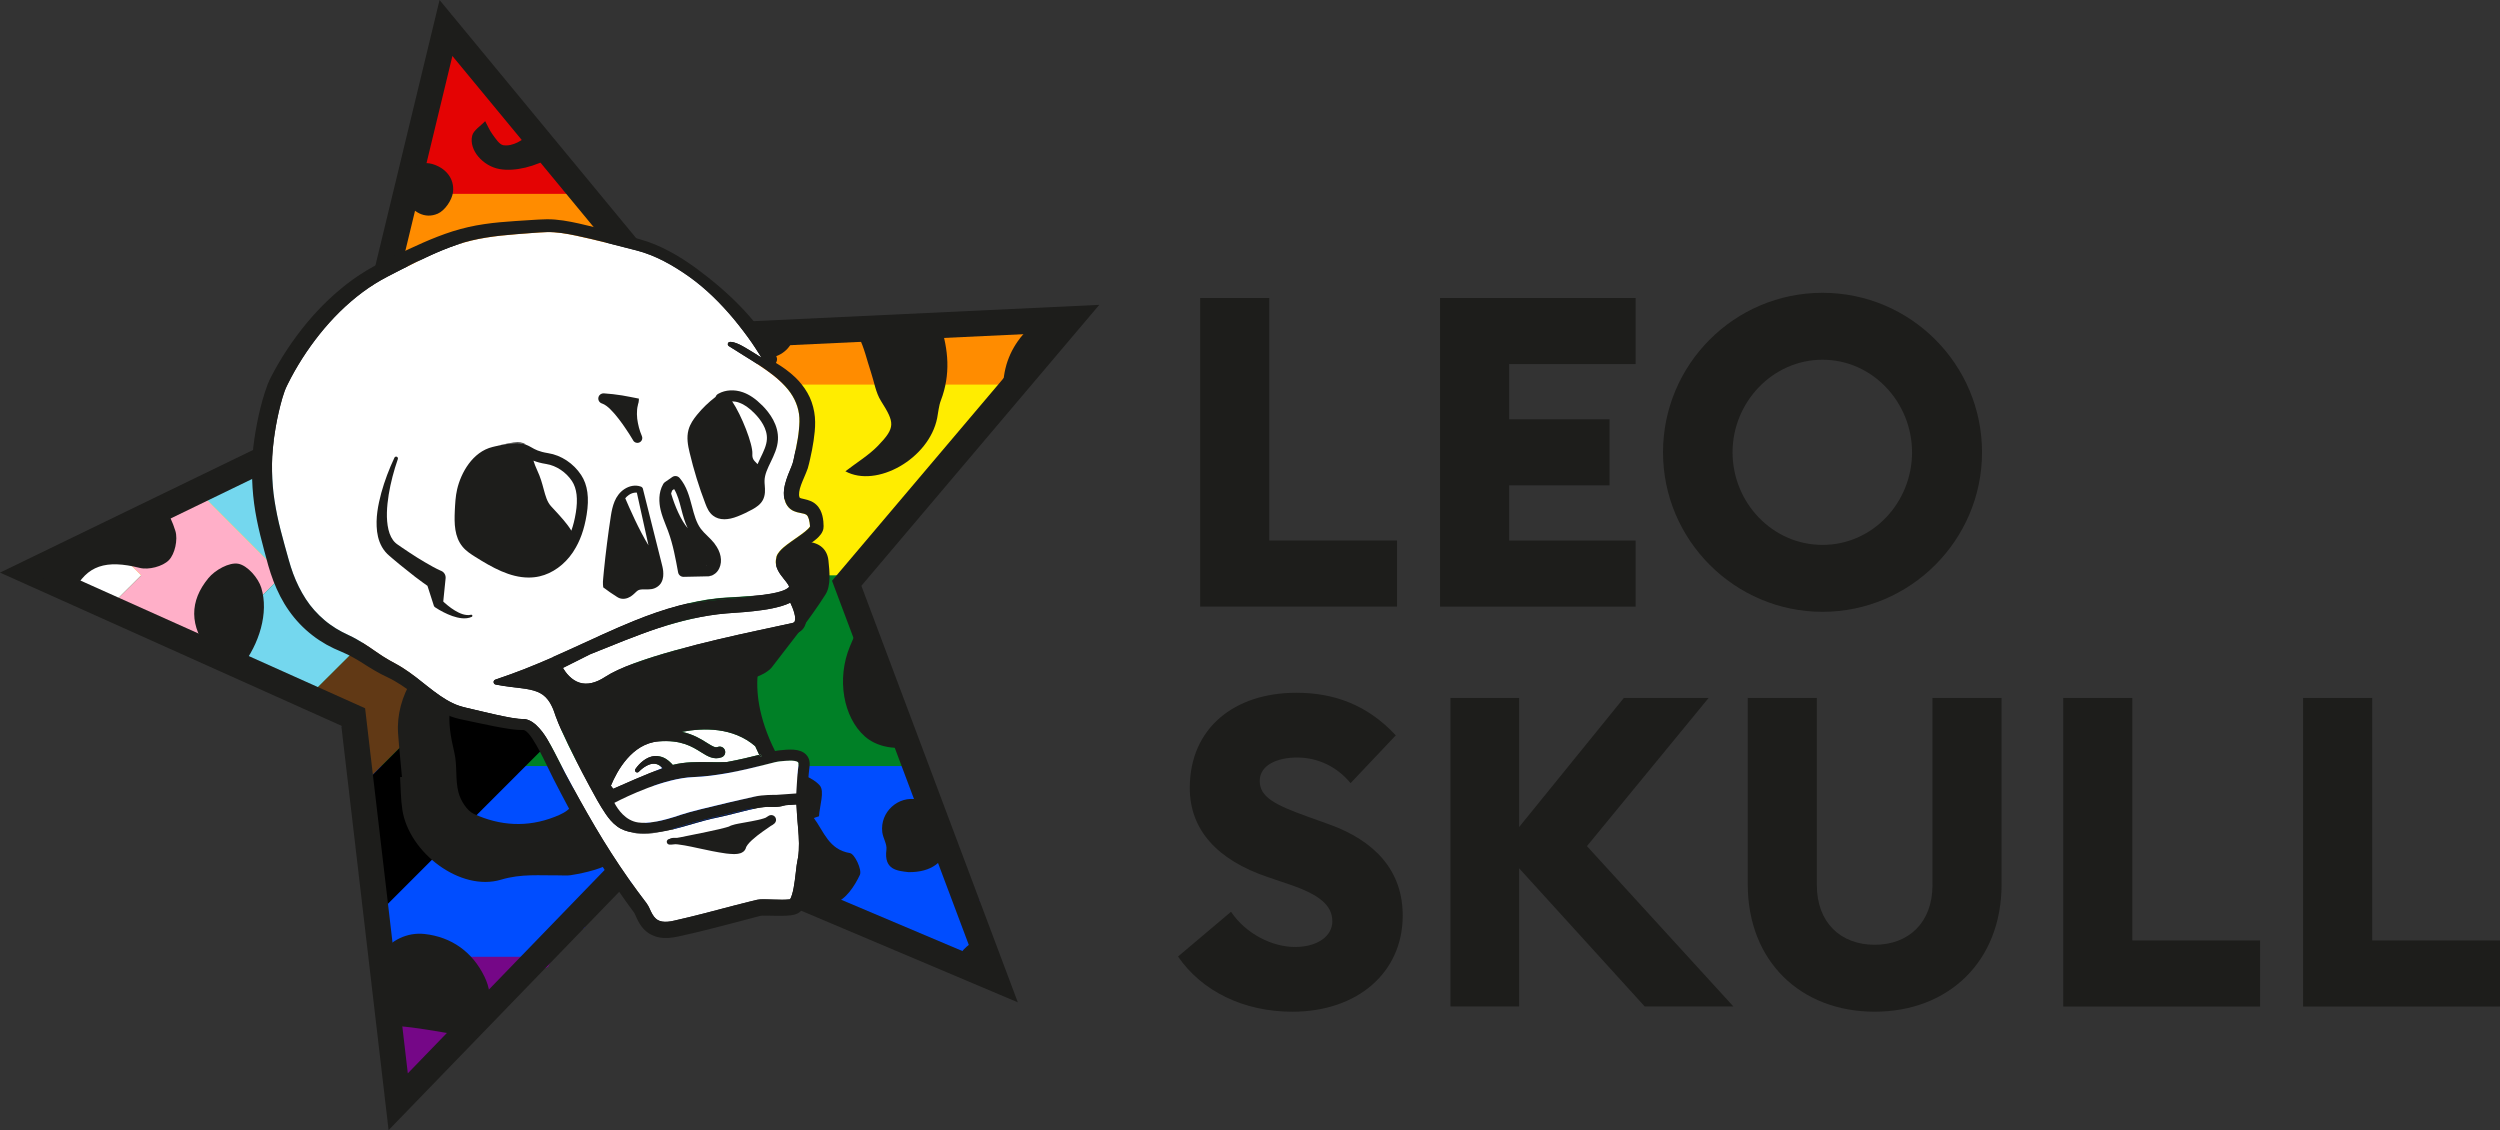 <svg xmlns="http://www.w3.org/2000/svg" id="a" viewBox="0 0 850.58 384.51"><rect x="0" y="0" width="850.58" height="384.51" fill="#333333" stroke="none"/><defs><style>.b{fill:#004dff;}.c{fill:#008026;}.d{fill:#ffafc8;}.e{fill:#fff;}.f{fill:#ffed00;}.g{fill:#ff8c00;}.h{fill:#750787;}.i{fill:#e40303;}.j{fill:#1d1d1b;}.k{fill:#613915;}.l{fill:#74d7ee;}</style></defs><path class="h" d="m155.88,10.4c-.82-1.82-1.63-3.71-2.47-5.7.78,1.85,1.56,3.69,2.34,5.54.04.05.08.1.13.16Z"></path><path class="h" d="m357.49,122.7c-.61.45-.81.52.13-.36,1.38-3.66,3.47-7.02,6.04-10.16-2.44-.45-4.88-.88-7.33-1.25-13.61-1.57-27.3-2.13-41.01-1.79-15.25.38-30.34,2.57-45.56,3.12-7.69.28-15.38.25-23.06.72-12.79.78-22.51-4.26-29.8-14.58-1.97-2.79-3.75-5.69-5.45-8.65-3.42-5.95-6.95-11.93-10.15-17.99-2.16-4.1-3.63-8.19-4.8-12.37-1.51-1.19-2.97-2.44-4.36-3.7-4.06-3.68-7.46-7.97-11.06-12.09-3.95-4.53-8.62-8.31-12.54-12.86-5.35-6.22-8.74-11.94-11.86-18.61-.24-.23-.47-.43-.65-.57-2.93-2.27-4.98-5.54-6.37-9.14-.1,2.38-.5,4.81-1.31,7.26-1.19,3.63-1.93,7.32-2.51,11.07-1.92,14.67-4.1,29.5-8.07,43.74-4.05,14.56-9.69,28.82-16.24,42.42-6.51,13.52-14.71,26.33-24.33,37.86-4.14,4.96-9.29,8.37-14.97,11-.79,1.05-1.63,2.03-2.51,2.91-5.81,5.81-12.34,7.62-20.06,8.64-.3.07-.59.14-.89.22-1.01.85-2.07,1.69-3.19,2.54-5.82,4.43-12.75,6.84-19.58,9.32-4.99,2.64-9.54,6-14.49,8.75-1.26.7-2.49,1.41-3.73,2.14-.17.15-.35.32-.54.49-.13.47-.26.94-.39,1.41.29.17.59.33.87.51,2.12,1.33,4.09,2.88,6.08,4.4,1.64,1.26,3.28,2.53,4.91,3.79.16.12.35.26.59.43,2.63,1.93,5.27,3.83,8.07,5.48,5.49,1.55,10.84,2.8,16.01,5.92,2.44,1.48,4.59,3.39,6.81,5.19,2.46.78,4.95,1.42,7.45,2.1,5.67,1.56,11.1,3.88,16.43,6.36,7.77,3.6,14.99,8.28,22.62,12.16,11.8,6.02,16.18,19.62,13.93,31.81.75,2.13,1.41,4.28,1.88,6.49,1.44,6.87,1.14,13.37,1.58,20.07,2,10.58,4.71,20.84,4.98,31.81.18,7.1-.23,14.18-.23,21.26.99,1.86,1.7,3.75,1.97,5.6,1.14,7.71,2.68,15.51,3.1,23.32,3.27-4.85,7.98-8.78,13.33-11.2,2.86-5.44,7.47-9.98,12.92-12.93,2.6-4.94,6.66-9.13,11.46-12.07,3.23-6.01,8.6-10.91,14.86-13.74,2.62-5.51,7.04-10.17,12.34-13.31,4.86-10.32,15.98-17.72,27.47-17.72,6.3,0,11.99,1.93,16.68,5.2,2.47-.69,5.02-1.07,7.59-1.07,5.58,0,10.68,1.52,15.04,4.14.15,0,.3-.01.45-.01,8.42,0,15.74,3.44,21.04,8.92.9-.09,1.8-.14,2.7-.14,8.92,0,16.62,3.87,21.99,9.93,1.93-.42,3.91-.64,5.89-.64,8.45,0,15.8,3.47,21.11,8.99.51-.12,1.02-.22,1.54-.31-.88-2.74-1.41-5.64-1.54-8.62-.02-.39-.02-.77-.02-1.16-1.04-1.6-1.88-3.32-2.49-5.16-.1-.23-.19-.43-.29-.64-.4-.8-.75-1.62-1.05-2.45-1.02-2.54-1.44-4.45-1.72-8.47-2.56-3.67-4.36-7.92-5.23-12.48-1.66-2.41-3-5.07-3.97-7.9-3.37-5.77-5.79-11.91-7.1-18.82-.35-1.85-.65-3.71-.95-5.57-3.8-3.57-6.69-8.16-8.12-13.51-.22-.84-.48-1.66-.75-2.47-4.59-9.18-10.32-17.83-12.67-27.99-.33-1.44-.56-2.87-.7-4.28-.91-2.97-1.41-6.02-1.41-8.86-.22-5.02,1.07-9.81,3.42-14.03,1.4-2.85,3.2-5.39,5.37-7.18,4.27-3.53,8.68-6.84,13.26-9.93,1.41-3.47,3.51-6.75,6.36-9.68,1.12-1.16,2.17-2.38,3.27-3.56,1.64-2.34,3.26-4.69,4.86-7.06,4.6-6.8,9.38-13.73,15.03-19.71,1.69-1.79,3.55-3.32,5.47-4.84-.11.09,4.66-3.03,8.07-5.62.03-.09.06-.17.09-.26Z"></path><path class="b" d="m155.88,10.4c-.82-1.82-1.63-3.71-2.47-5.7.78,1.85,1.56,3.69,2.34,5.54.04.05.08.1.13.16Z"></path><path class="b" d="m357.62,122.34c1.38-3.66,3.47-7.02,6.04-10.16-2.44-.45-4.88-.88-7.33-1.25-13.61-1.57-27.3-2.13-41.01-1.79-15.25.38-30.34,2.57-45.56,3.12-7.69.28-15.38.25-23.06.72-12.79.78-22.51-4.26-29.8-14.58-1.97-2.79-3.75-5.69-5.45-8.65-3.42-5.95-6.95-11.93-10.15-17.99-2.16-4.1-3.63-8.19-4.8-12.37-1.51-1.19-2.97-2.44-4.36-3.7-4.06-3.68-7.46-7.97-11.06-12.09-3.95-4.53-8.62-8.31-12.54-12.86-5.35-6.22-8.74-11.94-11.86-18.61-.24-.23-.47-.43-.65-.57-2.93-2.27-4.98-5.54-6.37-9.14-.1,2.38-.5,4.81-1.31,7.26-1.19,3.63-1.93,7.32-2.51,11.07-1.92,14.67-4.1,29.5-8.07,43.74-4.05,14.56-9.69,28.82-16.24,42.42-6.51,13.52-14.71,26.33-24.33,37.86-4.14,4.96-9.29,8.37-14.97,11-.79,1.05-1.63,2.03-2.51,2.91-5.81,5.81-12.34,7.62-20.06,8.64-.3.07-.59.14-.89.22-1.01.85-2.07,1.69-3.19,2.54-5.82,4.43-12.75,6.84-19.58,9.32-4.99,2.64-9.54,6-14.49,8.75-1.26.7-2.49,1.41-3.73,2.14-.17.15-.35.32-.54.49-.13.47-.26.94-.39,1.41.29.17.59.33.87.51,2.12,1.33,4.09,2.88,6.08,4.4,1.64,1.26,3.28,2.53,4.91,3.79.16.12.35.26.59.43,2.63,1.93,5.27,3.83,8.07,5.48,5.49,1.55,10.84,2.8,16.01,5.92,2.44,1.48,4.59,3.39,6.81,5.19,2.46.78,4.95,1.42,7.45,2.1,5.67,1.56,11.1,3.88,16.43,6.36,7.77,3.6,14.99,8.28,22.62,12.16,11.8,6.02,16.18,19.62,13.93,31.81.75,2.13,1.41,4.28,1.88,6.49,1.44,6.87,1.14,13.37,1.58,20.07,1.81,9.55,4.18,18.84,4.83,28.63h59.5c2.63-4.02,6.25-7.41,10.41-9.88,4.86-10.32,15.98-17.72,27.47-17.72,6.3,0,11.98,1.93,16.66,5.2,2.47-.69,5.03-1.07,7.6-1.07,5.59,0,10.68,1.52,15.04,4.14.15,0,.3-.01.45-.01,8.41,0,15.71,3.45,21.01,8.92.91-.09,1.82-.14,2.73-.14,8.92,0,16.6,3.88,21.97,9.94,1.94-.42,3.92-.65,5.91-.65,3.02,0,5.9.45,8.6,1.27h12.59c-.03-.4-.06-.81-.08-1.21-.02-.39-.02-.77-.02-1.16-1.04-1.6-1.88-3.32-2.49-5.16-.1-.23-.19-.43-.29-.64-.4-.8-.75-1.62-1.05-2.45-1.02-2.54-1.44-4.45-1.72-8.47-2.56-3.67-4.36-7.92-5.23-12.48-1.66-2.41-3-5.07-3.97-7.9-3.37-5.77-5.79-11.91-7.1-18.82-.35-1.85-.65-3.71-.95-5.57-3.8-3.57-6.69-8.16-8.12-13.51-.22-.84-.48-1.66-.75-2.47-4.59-9.18-10.32-17.83-12.67-27.99-.33-1.44-.56-2.87-.7-4.28-.91-2.97-1.41-6.02-1.41-8.86-.22-5.02,1.07-9.81,3.42-14.03,1.4-2.85,3.2-5.39,5.37-7.18,4.27-3.53,8.68-6.84,13.26-9.93,1.41-3.47,3.51-6.75,6.36-9.68,1.12-1.16,2.17-2.38,3.27-3.56,1.64-2.34,3.26-4.69,4.86-7.06,4.6-6.8,9.38-13.73,15.03-19.71,1.69-1.79,3.55-3.32,5.47-4.84-.11.09,4.66-3.03,8.07-5.62.03-.09.06-.17.09-.26-.61.45-.81.52.13-.36Z"></path><path class="c" d="m155.88,10.4c-.82-1.82-1.63-3.71-2.47-5.7.78,1.85,1.56,3.69,2.34,5.54.04.05.08.1.13.16Z"></path><path class="c" d="m357.62,122.34c1.38-3.66,3.47-7.02,6.04-10.16-2.44-.45-4.88-.88-7.33-1.25-13.61-1.57-27.3-2.13-41.01-1.79-15.25.38-30.34,2.57-45.56,3.12-7.69.28-15.38.25-23.06.72-12.79.78-22.51-4.26-29.8-14.58-1.97-2.79-3.75-5.69-5.45-8.65-3.42-5.95-6.95-11.93-10.15-17.99-2.16-4.1-3.63-8.19-4.8-12.37-1.51-1.19-2.97-2.44-4.36-3.7-4.06-3.68-7.46-7.97-11.06-12.09-3.95-4.53-8.62-8.31-12.54-12.86-5.35-6.22-8.74-11.94-11.86-18.61-.24-.23-.47-.43-.65-.57-2.93-2.27-4.98-5.54-6.37-9.14-.1,2.38-.5,4.81-1.31,7.26-1.19,3.63-1.93,7.32-2.51,11.07-1.92,14.67-4.1,29.5-8.07,43.74-4.05,14.56-9.69,28.82-16.24,42.42-6.51,13.52-14.71,26.33-24.33,37.86-4.14,4.96-9.29,8.37-14.97,11-.79,1.05-1.63,2.03-2.51,2.91-5.81,5.81-12.34,7.62-20.06,8.64-.3.07-.59.14-.89.22-1.01.85-2.07,1.69-3.19,2.54-5.82,4.43-12.75,6.84-19.58,9.32-4.99,2.64-9.54,6-14.49,8.75-1.26.7-2.49,1.41-3.73,2.14-.17.15-.35.32-.54.49-.13.47-.26.94-.39,1.41.29.17.59.33.87.51,2.12,1.33,4.09,2.88,6.08,4.4,1.64,1.26,3.28,2.53,4.91,3.79.16.12.35.26.59.43,2.63,1.93,5.27,3.83,8.07,5.48,5.49,1.55,10.84,2.8,16.01,5.92,2.44,1.48,4.59,3.39,6.81,5.19,2.46.78,4.95,1.42,7.45,2.1,5.67,1.56,11.1,3.88,16.43,6.36,7.77,3.6,14.99,8.28,22.62,12.16,8.71,4.44,13.37,13.01,14.32,22.1h193.92c-3.3-3.41-5.8-7.63-7.1-12.48-.22-.84-.48-1.66-.75-2.47-4.59-9.18-10.32-17.83-12.67-27.99-.33-1.44-.56-2.87-.7-4.28-.91-2.97-1.41-6.02-1.41-8.86-.22-5.02,1.07-9.81,3.42-14.03,1.4-2.85,3.2-5.39,5.37-7.18,4.27-3.53,8.68-6.84,13.26-9.93,1.41-3.47,3.51-6.75,6.36-9.68,1.12-1.16,2.17-2.38,3.27-3.56,1.64-2.34,3.26-4.69,4.86-7.06,4.6-6.8,9.38-13.73,15.03-19.71,1.69-1.79,3.55-3.32,5.47-4.84-.11.09,4.66-3.03,8.07-5.62.03-.09.06-.17.09-.26-.61.45-.81.52.13-.36Z"></path><path class="f" d="m357.62,122.34c1.38-3.66,3.47-7.02,6.04-10.16-2.44-.45-4.88-.88-7.33-1.25-13.61-1.57-27.3-2.13-41.01-1.79-15.25.38-30.34,2.57-45.56,3.12-7.69.28-15.38.25-23.06.72-12.79.78-22.51-4.26-29.8-14.58-1.97-2.79-3.75-5.69-5.45-8.65-3.42-5.95-6.95-11.93-10.15-17.99-2.16-4.1-3.63-8.19-4.8-12.37-1.51-1.19-2.97-2.44-4.36-3.7-4.06-3.68-7.46-7.97-11.06-12.09-3.95-4.53-8.62-8.31-12.54-12.86-5.35-6.22-8.74-11.94-11.86-18.61-.24-.23-.47-.43-.65-.57-2.93-2.27-4.98-5.54-6.37-9.14-.1,2.38-.5,4.81-1.31,7.26-1.19,3.63-1.93,7.32-2.51,11.07-1.92,14.67-4.1,29.5-8.07,43.74-4.05,14.56-9.69,28.82-16.24,42.42-6.51,13.52-14.71,26.33-24.33,37.86-4.14,4.96-9.29,8.37-14.97,11-.79,1.05-1.63,2.03-2.51,2.91-5.81,5.81-12.34,7.62-20.06,8.64-.3.07-.59.14-.89.22-1.01.85-2.07,1.69-3.19,2.54-5.82,4.43-12.75,6.84-19.58,9.32-4.99,2.64-9.54,6-14.49,8.75-1.26.7-2.49,1.41-3.73,2.14-.17.15-.35.32-.54.49-.13.47-.26.94-.39,1.41.29.17.58.33.87.51,1.49.94,2.91,1.98,4.31,3.05h271.44c.54-1.72,1.27-3.37,2.13-4.95,1.42-2.95,3.26-5.6,5.49-7.44,4.27-3.53,8.68-6.84,13.26-9.93,1.41-3.47,3.51-6.75,6.36-9.68,1.12-1.16,2.17-2.38,3.27-3.56,1.64-2.34,3.26-4.69,4.86-7.06,4.6-6.8,9.38-13.73,15.03-19.71,1.69-1.79,3.55-3.32,5.47-4.84-.11.09,4.66-3.03,8.07-5.62.03-.09.06-.17.09-.26-.61.45-.81.52.13-.36Z"></path><path class="f" d="m155.88,10.4c-.82-1.82-1.63-3.71-2.47-5.7.78,1.85,1.56,3.69,2.34,5.54.04.05.08.1.13.16Z"></path><path class="g" d="m155.88,10.4c-.82-1.82-1.63-3.71-2.47-5.7.78,1.85,1.56,3.69,2.34,5.54.04.05.08.1.13.16Z"></path><path class="g" d="m357.62,122.34c1.38-3.66,3.47-7.02,6.04-10.16-2.44-.45-4.88-.88-7.33-1.25-13.61-1.57-27.3-2.13-41.01-1.79-15.25.38-30.34,2.57-45.56,3.12-7.69.28-15.38.25-23.06.72-12.79.78-22.51-4.26-29.8-14.58-1.97-2.79-3.75-5.69-5.45-8.65-3.42-5.95-6.95-11.93-10.15-17.99-2.16-4.1-3.63-8.19-4.8-12.37-1.51-1.19-2.97-2.44-4.36-3.7-4.06-3.68-7.46-7.97-11.06-12.09-3.95-4.53-8.62-8.31-12.54-12.86-5.35-6.22-8.74-11.94-11.86-18.61-.24-.23-.47-.43-.65-.57-2.93-2.27-4.98-5.54-6.37-9.14-.1,2.38-.5,4.81-1.31,7.26-1.19,3.63-1.93,7.32-2.51,11.07-1.92,14.67-4.1,29.5-8.07,43.74-4.05,14.56-9.69,28.82-16.24,42.42-3.99,8.29-8.63,16.31-13.83,23.94h238.85c.9-.78,1.83-1.53,2.77-2.28-.11.09,4.66-3.03,8.07-5.62.03-.09.06-.17.09-.26-.61.45-.81.52.13-.36Z"></path><path class="i" d="m155.88,10.4c-.82-1.82-1.63-3.71-2.47-5.7.78,1.85,1.56,3.69,2.34,5.54.04.05.08.1.13.16Z"></path><path class="i" d="m196.5,59.4c-1.51-1.19-2.97-2.44-4.36-3.7-4.06-3.68-7.46-7.97-11.06-12.09-3.95-4.53-8.62-8.31-12.54-12.86-5.35-6.22-8.74-11.94-11.86-18.61-.24-.23-.47-.43-.65-.57-2.93-2.27-4.98-5.54-6.37-9.14-.1,2.38-.5,4.81-1.31,7.26-1.19,3.63-1.93,7.32-2.51,11.07-1.92,14.67-4.1,29.5-8.07,43.74-.14.49-.29.98-.43,1.46h61.31c-.84-2.17-1.55-4.35-2.16-6.56Z"></path><path class="e" d="m17.72,192.71c2.12,1.33,4.09,2.88,6.08,4.4,1.64,1.26,3.28,2.53,4.91,3.79.16.12.35.26.59.43,2.54,1.86,5.09,3.69,7.78,5.31l10.96-10.89-14.86-14.76c-3.93,2.32-7.67,4.94-11.68,7.16-1.26.7-2.49,1.41-3.73,2.14-.17.15-.35.32-.54.49-.13.47-.26.94-.39,1.41.29.17.59.33.87.51Z"></path><path class="d" d="m37.09,206.65c.1.06.19.12.28.18,5.49,1.55,10.84,2.8,16.01,5.92,2.44,1.48,4.59,3.39,6.81,5.19,2.46.78,4.95,1.42,7.45,2.1,1.09.3,2.17.64,3.24.99l25.2-25.27-29.61-29.69c-2.17.56-4.43.95-6.82,1.26-.3.07-.59.14-.89.22-1.01.85-2.07,1.69-3.19,2.54-5.82,4.43-12.75,6.84-19.58,9.32-.95.5-1.89,1.04-2.81,1.59l14.86,14.76-10.96,10.89Z"></path><path class="l" d="m70.89,221.03c4.51,1.48,8.88,3.37,13.19,5.37,7.03,3.26,13.62,7.39,20.46,11.03l41.84-41.67-50.12-49.91c-3.97,4.38-8.76,7.5-14.02,9.93-.79,1.05-1.63,2.03-2.51,2.91-4.02,4.02-8.38,6.13-13.25,7.38l29.61,29.69-25.2,25.27Z"></path><path class="k" d="m104.53,237.43c.72.38,1.44.76,2.16,1.13,11.57,5.9,16.01,19.09,14.06,31.1l73.87-73.91-78.46-78.51c-5.46,9.72-11.81,18.98-18.94,27.52-.31.37-.64.72-.96,1.07l50.12,49.91-41.84,41.67Z"></path><path d="m120.75,269.66c-.04.23-.1.45-.14.68.75,2.14,1.42,4.3,1.89,6.52,1.44,6.87,1.14,13.37,1.58,20.07.98,5.17,2.12,10.27,3.07,15.41l116.52-116.58-112.14-112.2c-2.97,7.95-6.33,15.76-9.99,23.36-1.68,3.5-3.48,6.94-5.39,10.34l78.46,78.51-73.87,73.91Z"></path><path class="j" d="m374.01,103.72l-133.63,6.3L149.55,0l-33.48,138.57L0,194.82l116.12,52.09,16.09,137.6,92.02-95.1,122.07,51.62-53.23-141.72,80.94-95.59Zm-94.82,199.05h-.92l-56.15-23.74-83.37,86.16-14.53-124.22-103.55-46.45,102.92-49.88,30.33-125.59,82.5,99.91,117.95-5.55-71.29,84.19,47.88,127.46-51.08-21.61-.7-.67Z"></path><path class="j" d="m408.34,101.39h23.51v82.51h43.47v22.48h-66.98v-104.98Z"></path><path class="j" d="m489.95,101.39h66.54v22.48h-43.03v18.78h34.16v22.48h-34.16v18.78h43.03v22.48h-66.54v-104.98Z"></path><path class="j" d="m565.81,153.89c0-29.87,24.25-54.27,54.27-54.27s54.27,24.4,54.27,54.27-24.4,54.27-54.27,54.27-54.27-24.4-54.27-54.27Zm84.73,0c0-17.01-13.46-31.5-30.46-31.5s-30.61,14.49-30.61,31.5,13.46,31.5,30.61,31.5,30.46-14.49,30.46-31.5Z"></path><path class="j" d="m400.8,325.44l18.04-15.23c5.03,7.54,14.05,11.98,21.74,11.98s12.72-3.7,12.72-8.72c0-5.32-4.14-9.02-14.64-12.57l-7.39-2.51c-17.01-5.77-26.47-15.97-26.47-30.31,0-20.41,15.23-32.38,36.23-32.38,12.71,0,24.1,3.99,33.86,14.49l-15.38,16.26c-4.88-5.91-11.53-8.72-18.19-8.72s-12.72,2.51-12.72,7.98,5.18,8.13,16.27,12.12l7.39,2.66c15.23,5.47,25.14,15.53,24.99,31.35-.15,19.07-15.38,32.38-37.56,32.38-16.56,0-30.76-6.95-38.89-18.78Z"></path><path class="j" d="m493.5,237.46h23.36v43.92l35.63-43.92h28.84l-41.4,50.42,49.83,54.56h-30.17l-42.73-47.02v47.02h-23.36v-104.98Z"></path><path class="j" d="m594.64,300.89v-63.44h23.51v63.73c0,12.57,7.98,20.26,19.67,20.26s19.67-7.69,19.67-20.26v-63.73h23.51v63.44c0,26.17-18.04,43.32-43.18,43.32s-43.18-17.15-43.18-43.32Z"></path><path class="j" d="m701.98,237.46h23.51v82.51h43.47v22.48h-66.98v-104.98Z"></path><path class="j" d="m783.59,237.46h23.51v82.51h43.47v22.48h-66.98v-104.98Z"></path><path class="j" d="m136.77,264.35l-.65.05c.24,3.72.21,7.49.78,11.16,2.25,14.56,19.77,27.88,33.55,23.74,6.95-2.09,13.25-1.39,19.88-1.47,1.25-.01,2.52.14,3.74-.05,10.92-1.72,21.14-5.42,24.94-16.75,2.93-8.75,4.41-18.16,5.21-27.39,1.26-14.41-5.24-25.71-16.62-34.25-3.64-2.73-7.61-5.04-11.44-7.51-5.88-3.78-11.92-3.68-17.56.15-5.58,3.79-7.61,9.94-5.68,15.93,1.54,4.81,4.66,11.26,8.65,12.74,13.71,5.09,16.2,14.45,13.56,27.05-.08.4-.06.84.02,1.24,1.11,5.32-2.14,7.26-6.41,8.93-9.36,3.68-18.62,3.06-27.48-.98-2.43-1.11-4.56-4.58-5.28-7.37-1.13-4.35-.36-9.19-1.41-13.57-2.54-10.58-3.45-20.39,6.56-28.11,1.25-.97,1.64-5.6.69-6.35-1.94-1.54-5.5-2.83-7.62-2.06-11.57,4.17-19.65,17.54-18.76,30.03.35,4.96.88,9.9,1.32,14.85Z"></path><path class="e" d="m199.68,140.17c-.65-23.57-9.1-39.49-24.52-51.84-5.98-4.79-12.95-6.32-20.5-5.18-11.24,1.69-19.6,11.14-19.23,21.71.35,10.02,6.41,15.09,19.43,16.47,1.53.16,3.65.7,4.35,1.79,6.7,10.51,17.65,19.13,16.2,33.39-.44,4.3-2.77,8.39-3.93,12.65-.5,1.85-.85,4.23-.08,5.76.54,1.06,3.46,1.94,4.74,1.44,8.03-3.2,15.75-7.28,18.59-16.17,2.44-7.62,3.87-15.56,4.95-20.02Z"></path><path class="e" d="m168.03,168.94c.02,7.81-5.94,12.82-15.68,13.17-.84.02-1.66,0-2.5,0-18.39-.07-32.66-10-39.16-27.19-.95-2.51-1.92-4.99-2.86-7.5l12-5.82,7.07-29.25c.94.14,1.9.36,2.88.67,2.76.9,6.24,3.48,6.88,5.94.64,2.5-1.01,6.78-3.11,8.53-4.43,3.66-4.81,6.73-2.77,12.05,4.02,10.47,9.79,17.45,22,17.5,9.75.05,15.24,4.73,15.25,11.9Z"></path><path class="j" d="m353.4,109.08h-.01s-.07.05-.1.07c-.2.15-.4.29-.59.42-.57.42-1.12.86-1.66,1.32-.01.01-.04.02-.05.04-.21.17-.4.35-.6.54-.25.22-.49.45-.72.67-.27.25-.54.52-.79.79-.32.34-.64.69-.94,1.04-.24.27-.47.56-.71.85-.04.05-.07.1-.11.15-.26.34-.52.67-.77,1.04-.04.05-.07.1-.11.15-.21.3-.41.6-.61.91-.24.36-.46.72-.67,1.1-.24.4-.46.81-.67,1.22-.17.35-.35.7-.51,1.05h0c-.19.4-.35.8-.51,1.2-.15.36-.29.74-.42,1.11-.02.07-.05.14-.07.2-.12.35-.24.71-.35,1.09-.14.46-.26.94-.37,1.42-.1.39-.17.77-.25,1.17-.09.42-.16.86-.22,1.31-.04.3-.09.6-.11.9,0,.02-.01.06-.01.09,0,.04-.01.07-.01.11v.06c-.01.07-.01.16-.02.25s-.02.16-.02.25c-.02.34-.05.67-.06,1.01-.02.45-.04.91-.04,1.36,0,1.14.06,2.28.2,3.45l22.73-26.85-10.8.51Z"></path><path class="j" d="m57.46,190.58c-2.1,2.16-6.92,3.4-9.94,2.63-11.42-2.85-18.01-.9-22.43,8.08l-14.75-6.62,45.59-22.09c1.56,2.37,2.82,5.07,3.74,8.06.9,2.93-.15,7.83-2.21,9.94Z"></path><path d="m199.68,140.17c-1.07,4.46-2.51,12.4-4.95,20.02-2.84,8.88-10.56,12.97-18.59,16.17-1.27.51-4.2-.37-4.74-1.44-.78-1.53-.43-3.91.08-5.76,1.16-4.27,3.49-8.35,3.93-12.65,1.45-14.26-9.5-22.89-16.2-33.39-.7-1.09-2.82-1.63-4.35-1.79-13.02-1.38-19.08-6.45-19.43-16.47-.37-10.57,7.99-20.02,19.23-21.71,7.56-1.14,14.52.39,20.5,5.18,15.42,12.35,23.87,28.27,24.52,51.84Z"></path><path class="j" d="m308.98,254.1c-5.12,1-10.99-.21-14.75-3.56-7.3-6.48-9.67-19.57-5.03-30.68,1.2-2.83,2.37-5.7,3.77-8.43l16.02,42.67Z"></path><path class="j" d="m166.19,343.12l-9.72,10.05v-1.02c-7.32-1.09-14.59-2.63-21.95-3.11-.65-.04-1.32.1-2.01.39l-2.9-24.72c3.18-4.73,8.89-7.6,14.84-6.94,9.25,1.04,16.29,6.14,20.36,14.47,1.85,3.78,2.26,7.43,1.37,10.89Z"></path><path class="j" d="m262.4,171.72c-2.91.82-6.19.92-9.22.61-14.82-1.52-30.71-19.7-30.46-36.39,1.97-9.12,3.58-19.56,10.35-27.91l5.34,6.47,32.23-1.52c-.87,4.38-3.57,7.71-8.2,8.68-7.25,1.5-8.94,6.94-8.76,12.32.11,3.25,3.73,6.64,6.32,9.46,2.33,2.56,5.68,4.18,8.1,6.68,7.9,8.09,5.17,18.54-5.69,21.61Z"></path><path d="m168.03,168.94c.02,7.81-5.94,12.82-15.68,13.17-.84.02-1.66,0-2.5,0-18.39-.07-32.66-10-39.16-27.19-.95-2.51-1.92-4.99-2.86-7.5l12-5.82,7.07-29.25c.94.14,1.9.36,2.88.67,2.76.9,6.24,3.48,6.88,5.94.64,2.5-1.01,6.78-3.11,8.53-4.43,3.66-4.81,6.73-2.77,12.05,4.02,10.47,9.79,17.45,22,17.5,9.75.05,15.24,4.73,15.25,11.9Z"></path><path class="j" d="m260.41,228.87c-8.1,4.75-18.98,3.67-24.18-1.95-3.81-4.12-4.49-9.68-1.77-14.44,2.44-4.27,7.88-6.65,13.19-5.16,3.19.89,4.93.13,6.67-2.58,1.44-2.24,3.75-3.91,5.4-6.04,1.9-2.47,3.89-5,5.12-7.81,1.75-3.99,4.27-6.48,8.71-6.58,4.46-.09,7.84,1.97,8.31,6.39.41,3.83.87,8.62-1,11.56-5.48,8.66-12.08,16.63-18.3,24.82-.69.91-1.81,1.51-2.15,1.78Z"></path><path class="j" d="m320.11,136.24c-.72,1.88-.86,4.01-1.26,6.02-2.77,13.83-20.62,23.87-31.22,18.09,3.88-3,7.93-5.43,11.11-8.71,6-6.2,5.65-7.85.99-15.23-1.8-2.86-2.31-6.53-3.42-9.82-1.36-4.04-2.26-8.34-4.19-12.1-.41-.8-.76-1.64-1.04-2.47l28.92-1.36c2.65,8.23,3.51,16.69.11,25.59Z"></path><path class="j" d="m276.9,278.32c3.43,4.59,5.04,10.72,12.28,11.93,1.62.27,4.17,5.71,3.38,7.41-1.75,3.76-4.86,8.44-8.34,9.41-3.88,1.09-10.43-.04-12.94-2.82-5.71-6.32-10.69-13.79-14.07-21.61-3.89-9.01,2.3-19.84,10.61-19.89,3.81-.02,8.74,1.77,11.1,4.51,1.69,1.96-.05,6.87-.27,10.46-.59.2-1.17.39-1.76.59Z"></path><path class="j" d="m82.12,226.88l-10.61-4.77c-7.33-9.2-6.97-17.68-.6-25.42,2.26-2.76,7.12-5.47,10.17-4.88,3.1.57,6.8,4.82,7.83,8.2,2.57,8.45-.66,19.09-6.79,26.86Z"></path><path class="j" d="m338.64,333.05l-13.63-5.77c.11-.24.24-.46.36-.7,1.9-3.48,4.76-6.15,8.18-7.1l5.09,13.57Z"></path><path class="j" d="m187.9,53.33c-5.72,3.31-12.65,5.14-17.99,4.18-5.59-1.01-10.41-6.43-9.27-11.3.44-1.9,2.9-3.35,4.43-4.99.82,1.52,1.51,3.17,2.53,4.54,1.04,1.4,2.28,3.43,3.67,3.65,3.08.46,6.77-1.55,9.55-4.66l7.08,8.58Z"></path><path class="j" d="m309.09,296.73c-3.82-.44-8.41-.78-7.5-7.65.25-1.88-1.16-3.92-1.41-5.94-.83-6.84,5.4-12.51,12.05-11.11,5.84,1.23,11.01,8.96,10.17,15.2-.8,5.96-5.54,9.6-13.31,9.5Z"></path><path d="m110.69,201.82c-1.53.21-2.66.68-3.55.4-1.56-.49-2.97-1.44-4.45-2.2,1.1-.99,2.06-2.23,3.32-2.91,2.36-1.26,4.81-2.51,7.38-3.18,2.52-.65,5.44-1.31,7.82-.65,4.56,1.27,7.73,4.9,7.16,9.63-.32,2.69-2.77,6.27-5.18,7.3-4.47,1.93-8.41-.54-11-4.62-.64-1.01-.91-2.25-1.51-3.78Z"></path><path class="j" d="m154.12,65.39c-.32,2.68-2.77,6.27-5.18,7.3-4.47,1.93-8.4-.54-11-4.62-.09-.14-.16-.27-.25-.42l2.8-11.57c2.17-.51,4.51-.86,6.47-.31,4.56,1.26,7.73,4.89,7.17,9.62Z"></path><path class="e" d="m258.3,256.82c-3,.75-6.87,1.69-11.03,2.45-2.02.09-3.99.05-5.9.02-4.27-.05-8.33-.11-12.48.96-.07-.1-.15-.2-.24-.3-.55-.49-.97-1.01-1.61-1.42-1.14-.9-2.8-1.42-4.31-1.3-1.54.12-2.83.8-3.88,1.6-1.06.82-1.91,1.74-2.67,2.83-.2.29-.16.69.1.95.29.27.76.27,1.04-.02l.04-.04c1.51-1.56,3.66-2.9,5.42-2.71.86.11,1.62.45,2.26,1.16.12.1.24.24.35.37-5.43,1.98-13.56,5.57-16.75,7-.27-.35-.54-.71-.8-1.06,2.07-4.99,7.14-14.34,16.22-15.07,7.64-.61,11.41,1.76,14.44,3.66,2.25,1.41,4.36,2.73,7.03,1.74.97-.36,1.46-1.44,1.1-2.41-.36-.97-1.44-1.46-2.41-1.1-.86.32-1.66-.1-3.72-1.4-1.97-1.25-4.59-2.88-8.48-3.74,7.29-1.4,17.39-1.62,24.93,4.88.42.96.87,1.95,1.37,2.95Z"></path><path class="e" d="m259.18,257.34c-.17.05-.36.1-.55.15-.12-.22-.24-.45-.34-.66.2-.05.39-.1.57-.15l.31.66Z"></path><path class="j" d="m260.29,260.18c-3.23.81-7.69,1.93-12.58,2.82,7.33-.31,14.41-2.61,14.7-2.71.46-.15.85-.49,1.06-.91-.89.21-1.98.5-3.18.8Z"></path><path class="e" d="m270.41,211.36c-.09.21-.22.45-.8.6-.94.22-2.98.66-5.82,1.26-1.69.36-3.63.77-5.79,1.25-.06,0-.14.02-.21.04-15.88,3.42-42.39,9.55-51.82,15.74-3.26,2.15-6.2,2.82-8.78,2.02-2.82-.87-4.71-3.38-5.68-5.02,1.92-.97,5.33-2.7,9.29-4.66,3.93-1.57,7.84-3.17,11.73-4.71,3.79-1.46,7.55-2.92,11.37-4.17,3.83-1.24,7.66-2.33,11.56-3.2,3.86-.85,7.85-1.51,11.71-1.82,4.04-.27,8.2-.55,12.38-1.16,2.1-.3,4.19-.7,6.34-1.34.99-.3,1.98-.64,3-1.15,1.11,2.31,2.02,5.06,1.51,6.3Z"></path><path class="j" d="m256.14,202.8c.92-.07,1.85-.16,2.76-.27,1.96-.24,3.89-.52,5.69-.97.9-.22,1.76-.5,2.48-.84.19-.09.36-.17.51-.27-2.33.52-7.32,1.64-11.45,2.36Zm-35.55,6.42c-1.42.57-3.07,1.29-4.86,2.1,4.94-2.01,10.02-3.82,15.25-5.19-3.55.75-7.08,1.75-10.4,3.1Z"></path><path class="e" d="m268.88,305.96s-.05.04-.1.06c-.04.04-.07.05-.09.05.01,0,.01-.02.02-.04.01-.01.02-.04.05-.06.04-.01.07-.01.11-.01Z"></path><path class="e" d="m187.98,223.67c-3.12,1.36-6.25,2.68-9.42,3.93-3.28,1.29-6.6,2.48-9.96,3.62l-.1.04c-.3.11-.52.37-.57.71v.09c0,.44.31.81.75.86,3.51.71,7.08.97,10.47,1.5,1.69.29,3.31.69,4.68,1.45,1.39.75,2.47,1.9,3.3,3.28.41.69.76,1.44,1.09,2.2.32.8.54,1.54.86,2.43.64,1.72,1.34,3.36,2.07,4.97,1.46,3.25,3.02,6.4,4.61,9.56,1.6,3.16,3.23,6.28,4.91,9.39,1.69,3.11,3.35,6.23,5.41,9.26,1.04,1.51,2.26,3.06,3.96,4.27,1.47,1.09,3.26,1.66,4.94,1.96h.02c.24.05.47.09.7.11,1.93.24,3.76.21,5.6.09,1.39-.09,2.76-.26,4.11-.5.06,0,.12-.01.19-.04.39-.06.77-.14,1.16-.21,3.58-.71,6.99-1.79,10.35-2.73,1.69-.49,3.35-.95,5.01-1.34,1.62-.36,3.45-.72,5.17-1.15,3.47-.81,6.88-1.81,10.16-2.45,1.64-.31,3.25-.51,4.76-.44.3,0,.95.05,1.46.02.54-.01,1.06-.06,1.57-.14.74-.11,1.44-.27,2.11-.46l3.58-.25c.01.09.02.19.04.29.04.36.06.75.07,1.14l.07,1.37c.21,3.62.67,7.09.7,10.41.02,1.65-.06,3.27-.31,4.83l-.22,1.19c-.11.54-.17,1-.25,1.46l-.32,2.67c-.2,1.74-.41,3.45-.71,5.06-.16.8-.32,1.59-.55,2.28-.19.65-.45,1.27-.65,1.56-.11.02-.27.05-.44.06-.66.07-1.49.1-2.31.1-1.66,0-3.4-.1-5.22-.14-.46-.01-.92-.02-1.42-.01-.52.02-.99,0-1.85.17l-2.66.65-5.13,1.3c-6.8,1.8-13.57,3.61-20.35,5.13-1.6.39-2.97.51-4.16.32-1.19-.21-1.98-.69-2.75-1.65-.37-.47-.71-1.06-1.06-1.77l-.54-1.17c-.22-.44-.42-.92-.95-1.64-1.05-1.39-2.11-2.77-3.13-4.17-4.14-5.59-8-11.4-11.66-17.34-3.65-5.95-7.09-12.05-10.45-18.2-1.71-3.11-3.31-6.12-4.88-9.29-.8-1.57-1.61-3.16-2.48-4.74-.87-1.59-1.8-3.17-2.96-4.68-.6-.76-1.25-1.49-2.01-2.2-.79-.7-1.69-1.41-3-1.84-.32-.09-.67-.17-1.05-.2l-.79-.02c-.35,0-.76-.05-1.16-.07-.81-.09-1.65-.21-2.48-.35-3.37-.59-6.78-1.4-10.19-2.2l-5.17-1.22c-1.65-.4-3.08-.82-4.56-1.56-2.91-1.39-5.62-3.4-8.34-5.54-2.73-2.15-5.5-4.46-8.68-6.47-.79-.51-1.61-.97-2.46-1.44-.81-.44-1.5-.79-2.22-1.22-1.45-.82-2.83-1.75-4.26-2.73-2.81-1.97-6-4.14-9.42-5.72l-2.26-1.11c-.71-.37-1.4-.8-2.11-1.2-1.35-.87-2.67-1.77-3.88-2.82-2.43-2.06-4.57-4.43-6.32-7.12-1.74-2.68-3.18-5.59-4.33-8.68-.57-1.54-1.06-3.12-1.51-4.72l-1.41-5.06c-.92-3.36-1.81-6.69-2.5-10.01-.67-3.33-1.24-6.64-1.5-10-.26-3.32-.35-6.79-.19-10.07.42-6.67,1.62-13.57,3.48-20,.25-.79.5-1.6.76-2.31.16-.57.61-1.41.95-2.15.74-1.51,1.54-3.01,2.37-4.49,1.69-2.97,3.52-5.85,5.51-8.63,3.97-5.55,8.53-10.7,13.67-15.12,2.56-2.21,5.28-4.24,8.14-6.04l2.17-1.29,2.22-1.21,4.68-2.41c6.24-3.15,12.5-6.24,18.94-8.43,6.42-2.2,13.19-3.01,20.18-3.56l5.24-.4c1.77-.12,3.5-.27,5.14-.31,3.26-.07,6.58.5,9.97,1.21,6.79,1.44,13.61,3.25,20.41,4.99,6.49,1.66,12.55,5.08,18.15,9.06,5.6,4.01,10.54,8.93,14.95,14.18,2.21,2.65,4.28,5.37,6.23,8.16.87,1.27,1.7,2.56,2.52,3.86.09.14.17.26.26.4.16.29.32.56.5.85l-2.88-1.82c-.8-.5-1.6-.99-2.41-1.45-.37-.24-.76-.45-1.15-.66-.61-.34-1.25-.66-1.92-.92-.66-.25-1.35-.51-2.25-.51h-.06c-.25,0-.5.12-.65.36-.24.35-.12.84.22,1.06l.11.07c3.41,2.22,6.9,4.26,10.22,6.44,3.3,2.18,6.48,4.51,8.95,7.27,2.51,2.72,4.13,5.93,4.61,9.36.25,1.74.15,3.46-.04,5.39-.17,1.88-.5,3.79-.89,5.72l-.6,2.91c-.21.95-.42,2.1-.62,2.68-.52,1.6-1.49,3.52-2.16,5.63-.34,1.07-.65,2.21-.79,3.48s-.1,2.75.5,4.23c.29.72.85,1.62,1.62,2.23.77.62,1.6.91,2.25,1.1,1.32.35,2.2.42,2.73.64.51.2.69.35.99.82.26.49.49,1.24.61,2.07.06.4.11.82.14,1.25-.01.02-.04.06-.06.1-.26.45-.94,1.1-1.64,1.66-1.44,1.16-3.13,2.27-4.81,3.47-.85.61-1.7,1.24-2.56,1.97-.42.37-.85.77-1.27,1.27-.42.51-.89,1.09-1.16,2.07l.06.02c-.22.72-.29,1.55-.17,2.3.11.76.36,1.44.65,2.03.59,1.19,1.32,2.07,1.97,2.9.65.81,1.27,1.57,1.62,2.18.16.31.24.56.22.64-.01.09-.02.01-.07.1-.06.11-.37.37-.81.62-.15.1-.32.19-.51.27-.72.34-1.59.61-2.48.84-1.8.45-3.73.74-5.69.97-.91.11-1.84.2-2.76.27-3.06.26-6.17.4-9.32.6-1.01.07-2.17.14-3.2.29l-3.13.41c-2.07.36-4.14.74-6.19,1.21-1.11.25-2.21.52-3.31.81-5.23,1.37-10.31,3.18-15.25,5.19-1.7.69-3.38,1.39-5.04,2.11-7.56,3.28-14.92,6.82-22.37,10.09l-.11.05s-.09.04-.14.07c.07-.05.17-.07.25-.11"></path><path class="e" d="m275.62,179.07s-.01.05-.01.09v-.06s.01-.02.01-.02Z"></path><path class="j" d="m267.32,273.96c-.67.19-1.37.35-2.11.46-.51.07-1.04.12-1.57.14-.51.02-1.16-.02-1.46-.02-1.51-.07-3.12.12-4.76.44-3.28.64-6.69,1.64-10.16,2.45-1.72.42-3.55.79-5.17,1.15-1.66.39-3.32.85-5.01,1.34-3.36.95-6.77,2.02-10.35,2.73-.39.07-.77.15-1.16.21,2.18-.47,4.61-1.17,7.28-2.1,2.9-1,11.91-3.22,24.83-6.1,2.57-.57,6.25-.46,6.28-.46h.2l3.16-.22Z"></path><path class="j" d="m271.01,268.37c-.04.59-.06,1.12-.09,1.59l-6.92.49c-.67-.01-4.33-.07-7.23.57-2.38.52-5.33,1.2-8.38,1.9,2.66-.74,5.33-1.52,8.19-2.15,1.8-.37,3.71-.67,5.72-.62.57,0,.81.02,1.17,0,.35-.01.7-.06,1.05-.11.71-.12,1.45-.32,2.23-.59.79-.25,1.59-.56,2.66-.85.45-.1.95-.22,1.59-.22Z"></path><path class="j" d="m256.14,202.8c-1.64.29-3.13.51-4.29.62l-2.47.22c-5.29.47-11.85,1.06-18.39,2.47,1.1-.29,2.2-.56,3.31-.81,2.05-.47,4.12-.85,6.19-1.21l3.13-.41c1.02-.15,2.18-.21,3.2-.29,3.16-.2,6.27-.34,9.32-.6Z"></path><path class="j" d="m188.32,223.52c-.07.04-.17.06-.25.11-.01,0-.01.01-.02.01l-.06.02"></path><path class="j" d="m280.11,177.27c-.12-1.16-.36-2.41-1.01-3.73-.34-.65-.81-1.31-1.42-1.87-.6-.56-1.32-.99-2-1.25-1.36-.55-2.52-.66-3.13-.87-.31-.1-.45-.19-.46-.21-.01-.04-.01-.01-.09-.22-.34-.81-.07-2.46.55-4.14.62-1.72,1.49-3.42,2.28-5.64.42-1.34.54-2.18.8-3.21.22-1,.45-2.01.64-3.02.39-2.05.72-4.13.92-6.27.2-2.08.24-4.44-.17-6.69-.41-2.27-1.15-4.52-2.31-6.49-1.14-2-2.57-3.76-4.14-5.27-2.05-1.95-4.27-3.53-6.58-4.91.65-1.12.37-1.87-.02-2.52-.39-.84-.84-1.64-1.26-2.45-.87-1.61-1.83-3.16-2.87-4.66-2.03-3.01-4.36-5.79-6.82-8.43-4.93-5.26-10.42-9.91-16.2-14.18-5.8-4.19-12.16-7.94-19.31-9.89-6.82-1.85-13.58-3.73-20.55-5.31-3.47-.76-7.13-1.47-10.92-1.44-1.87.02-3.65.16-5.39.26l-5.29.34c-3.53.24-7.09.52-10.67,1.06-3.58.52-7.18,1.34-10.65,2.43-6.95,2.22-13.39,5.31-19.76,8.36l-4.76,2.35-2.43,1.26-2.38,1.37c-3.15,1.88-6.12,4.03-8.91,6.37-5.62,4.67-10.56,10.05-14.87,15.88-2.16,2.91-4.16,5.93-6,9.05-.92,1.56-1.81,3.16-2.65,4.79-.41.85-.82,1.56-1.22,2.66-.36.94-.65,1.8-.94,2.68-1.14,3.52-1.98,7.04-2.68,10.6-.69,3.56-1.24,7.14-1.52,10.84-.25,3.74-.22,7.33,0,11.02.24,3.67.74,7.33,1.45,10.9.71,3.57,1.61,7.05,2.52,10.49l1.39,5.12c.52,1.79,1.1,3.56,1.77,5.32,1.36,3.5,3.06,6.93,5.28,10.06,2.21,3.15,4.91,5.98,7.95,8.33,1.51,1.2,3.13,2.22,4.79,3.18.84.44,1.69.89,2.53,1.3l2.53,1.11c3.05,1.25,5.78,2.93,8.8,4.87,1.51.96,3.11,1.91,4.76,2.77.8.42,1.7.84,2.45,1.21.72.35,1.45.71,2.16,1.14,2.86,1.62,5.59,3.74,8.48,5.83,2.88,2.08,5.93,4.21,9.45,5.72,1.71.79,3.69,1.29,5.49,1.65l5.13,1.09c3.46.74,6.92,1.46,10.5,2,.9.12,1.8.24,2.75.31.47.04.94.07,1.47.06h.52c.07,0,.16.04.25.05.39.11.91.5,1.39,1.04.49.52.95,1.16,1.39,1.83,1.77,2.71,3.35,5.83,4.86,8.98,1.5,3.15,3.15,6.39,4.78,9.47,3.27,6.25,6.65,12.48,10.26,18.59,3.62,6.1,7.46,12.11,11.61,17.89,1.02,1.46,2.08,2.88,3.15,4.32,0,0,.17.31.32.66l.55,1.22c.41.89.92,1.85,1.61,2.77.7.91,1.6,1.8,2.66,2.45,1.06.66,2.25,1.07,3.38,1.29,2.28.42,4.49.11,6.32-.29,6.97-1.47,13.81-3.31,20.61-5.07l5.08-1.35,2.47-.64s.42-.06.79-.06h1.2c1.7.01,3.48.09,5.34.06.94-.01,1.87-.04,2.96-.17.56-.09,1.12-.16,1.95-.49.26-.11.44-.17.76-.39.34-.22.46-.36.64-.52.32-.31.57-.62.77-.91.79-1.2,1.09-2.22,1.39-3.21.27-.99.46-1.92.62-2.86.3-1.85.49-3.65.66-5.41l.26-2.58c.04-.4.1-.81.15-1.14l.24-1.41c.27-1.92.32-3.83.27-5.69-.12-3.72-.67-7.24-.94-10.64l-.09-1.26c-.04-.49-.07-.99-.15-1.5-.07-.52-.16-1.06-.35-1.66-.12-.4-.27-.84-.56-1.31.09-2.16.32-6.52.74-9.7.26-2.06-.5-3.32-1.19-4.02-2.11-2.16-6.02-1.75-8.86-1.45l-.51.06c-.32.02-.72.1-1.19.19-11.47-22.97-3.27-36.38-2.21-37.96h0c1.12-.25,2.17-.47,3.13-.67,2.88-.61,4.96-1.05,5.95-1.3,1.61-.41,2.78-1.39,3.36-2.82,1.25-3.07-.64-7.55-1.96-10.09.19-.24.35-.51.51-.8.42-.81.6-1.93.42-2.87-.19-.92-.56-1.62-.92-2.18-.74-1.12-1.51-1.88-2.18-2.62-.67-.72-1.26-1.42-1.65-2.05-.39-.64-.5-1.07-.42-1.57h.06s.15-.24.39-.49c.25-.26.57-.54.92-.81.71-.55,1.5-1.09,2.33-1.61,1.66-1.07,3.42-2.08,5.19-3.38.89-.67,1.79-1.34,2.7-2.55.22-.31.44-.67.62-1.12.1-.21.16-.51.22-.76.05-.27.07-.65.07-.87-.01-.56-.04-1.14-.09-1.72Zm-14.9,81.79l.52-.05c1.49-.16,4.96-.52,5.8.34.15.16.2.47.14.92-.32,2.56-.54,5.75-.66,8.1-.04.59-.06,1.12-.09,1.59l-6.92.49c-.67-.01-4.33-.07-7.23.57-2.38.52-5.33,1.2-8.38,1.9-.09.02-.17.05-.26.06-6.63,1.55-13.69,3.27-16.5,4.23-6.48,2.23-11.22,3.1-14.51,2.62-4.36-.62-6.95-4.51-8.09-6.68,4.34-2.25,17.09-8.39,26.88-8.76,3.93-.14,7.99-.69,11.77-1.39h.02c4.89-.89,9.35-2.01,12.58-2.82,1.2-.3,2.3-.59,3.18-.8.76-.17,1.36-.29,1.72-.32Zm-6.9-2.23c.2-.05.39-.1.57-.15l.31.66c-.17.05-.36.1-.55.15-.12-.22-.24-.45-.34-.66-3,.75-6.87,1.69-11.03,2.45-2.02.09-3.99.05-5.9.02-4.27-.05-8.33-.11-12.48.96-.07-.1-.15-.2-.24-.3-.55-.49-.97-1.01-1.61-1.42-1.14-.9-2.8-1.42-4.31-1.3-1.54.12-2.83.8-3.88,1.6-1.06.82-1.91,1.74-2.67,2.83-.2.29-.16.69.1.95.29.27.76.27,1.04-.02l.04-.04c1.51-1.56,3.66-2.9,5.42-2.71.86.11,1.62.45,2.26,1.16.12.1.24.24.35.37-5.43,1.98-13.56,5.57-16.75,7-.27-.35-.54-.71-.8-1.06,2.07-4.99,7.14-14.34,16.22-15.07,7.64-.61,11.41,1.76,14.44,3.66,2.25,1.41,4.36,2.73,7.03,1.74.97-.36,1.46-1.44,1.1-2.41-.36-.97-1.44-1.46-2.41-1.1-.86.32-1.66-.1-3.72-1.4-1.97-1.25-4.59-2.88-8.48-3.74,7.29-1.4,17.39-1.62,24.93,4.88.42.96.87,1.95,1.37,2.95Zm12.11-45.46c-.09.21-.22.45-.8.6-.94.22-2.98.66-5.82,1.26-1.69.36-3.63.77-5.79,1.25-.06,0-.14.02-.21.04-15.88,3.42-42.39,9.55-51.82,15.74-3.26,2.15-6.2,2.82-8.78,2.02-2.82-.87-4.71-3.38-5.68-5.02,1.92-.97,5.33-2.7,9.29-4.66,3.93-1.57,7.84-3.17,11.73-4.71,3.79-1.46,7.55-2.92,11.37-4.17,3.83-1.24,7.66-2.33,11.56-3.2,3.86-.85,7.85-1.51,11.71-1.82,4.04-.27,8.2-.55,12.38-1.16,2.1-.3,4.19-.7,6.34-1.34.99-.3,1.98-.64,3-1.15,1.11,2.31,2.02,5.06,1.51,6.3Zm5.21-32.21v-.06s-.04.06-.06.1c-.26.45-.94,1.1-1.64,1.66-1.44,1.16-3.13,2.27-4.81,3.47-.85.61-1.7,1.24-2.56,1.97-.42.37-.85.77-1.27,1.27-.42.51-.89,1.09-1.16,2.07l.06.02c-.22.72-.29,1.55-.17,2.3.11.76.36,1.44.65,2.03.59,1.19,1.32,2.07,1.97,2.9.65.81,1.27,1.57,1.62,2.18.16.31.24.56.22.64-.01.09-.02.01-.07.1-.06.11-.37.37-.81.62-.15.1-.32.19-.51.27-.72.34-1.59.61-2.48.84-1.8.45-3.73.74-5.69.97-.91.11-1.84.2-2.76.27-1.64.29-3.13.51-4.29.62l-2.47.22c-5.29.47-11.85,1.06-18.39,2.47-5.23,1.37-10.31,3.18-15.25,5.19-1.7.69-3.38,1.39-5.04,2.11-7.56,3.28-14.92,6.82-22.37,10.09l-.11.05s-.09.04-.14.07c.07-.05.17-.07.25-.11,0,0-.84.46-.34.15-3.12,1.36-6.25,2.68-9.42,3.93-3.28,1.29-6.6,2.48-9.96,3.62l-.1.04c-.3.11-.52.37-.57.71v.09c0,.44.31.81.75.86,3.51.71,7.08.97,10.47,1.5,1.69.29,3.31.69,4.68,1.45,1.39.75,2.47,1.9,3.3,3.28.41.69.76,1.44,1.09,2.2.32.8.54,1.54.86,2.43.64,1.72,1.34,3.36,2.07,4.97,1.46,3.25,3.02,6.4,4.61,9.56,1.6,3.16,3.23,6.28,4.91,9.39,1.69,3.11,3.35,6.23,5.41,9.26,1.04,1.51,2.26,3.06,3.96,4.27,1.47,1.09,3.26,1.66,4.94,1.96h.02c.24.05.47.09.7.11,1.93.24,3.76.21,5.6.09,1.39-.09,2.76-.26,4.11-.5.06,0,.12-.01.19-.04,2.18-.47,4.61-1.17,7.28-2.1,2.9-1,11.91-3.22,24.83-6.1,2.57-.57,6.25-.46,6.28-.46h.2l3.16-.22,3.58-.25c.01.09.02.19.04.29.04.36.06.75.07,1.14l.07,1.37c.21,3.62.67,7.09.7,10.41.02,1.65-.06,3.27-.31,4.83l-.22,1.19c-.11.54-.17,1-.25,1.46l-.32,2.67c-.2,1.74-.41,3.45-.71,5.06-.16.8-.32,1.59-.55,2.28-.19.65-.45,1.27-.65,1.56.04-.01.07-.01.11-.01-.01.01-.05.04-.1.06-.04.04-.07.05-.09.05.01,0,.01-.02.02-.04.01-.01.02-.04.05-.06-.11.02-.27.05-.44.06-.66.07-1.49.1-2.31.1-1.66,0-3.4-.1-5.22-.14-.46-.01-.92-.02-1.42-.01-.52.02-.99,0-1.85.17l-2.66.65-5.13,1.3c-6.8,1.8-13.57,3.61-20.35,5.13-1.6.39-2.97.51-4.16.32-1.19-.21-1.98-.69-2.75-1.65-.37-.47-.71-1.06-1.06-1.77l-.54-1.17c-.22-.44-.42-.92-.95-1.64-1.05-1.39-2.11-2.77-3.13-4.17-4.14-5.59-8-11.4-11.66-17.34-3.65-5.95-7.09-12.05-10.45-18.2-1.71-3.11-3.31-6.12-4.88-9.29-.8-1.57-1.61-3.16-2.48-4.74-.87-1.59-1.8-3.17-2.96-4.68-.6-.76-1.25-1.49-2.01-2.2-.79-.7-1.69-1.41-3-1.84-.32-.09-.67-.17-1.05-.2l-.79-.02c-.35,0-.76-.05-1.16-.07-.81-.09-1.65-.21-2.48-.35-3.37-.59-6.78-1.4-10.19-2.2l-5.17-1.22c-1.65-.4-3.08-.82-4.56-1.56-2.91-1.39-5.62-3.4-8.34-5.54-2.73-2.15-5.5-4.46-8.68-6.47-.79-.51-1.61-.97-2.46-1.44-.81-.44-1.5-.79-2.22-1.22-1.45-.82-2.83-1.75-4.26-2.73-2.81-1.97-6-4.14-9.42-5.72l-2.26-1.11c-.71-.37-1.4-.8-2.11-1.2-1.35-.87-2.67-1.77-3.88-2.82-2.43-2.06-4.57-4.43-6.32-7.12-1.74-2.68-3.18-5.59-4.33-8.68-.57-1.54-1.06-3.12-1.51-4.72l-1.41-5.06c-.92-3.36-1.81-6.69-2.5-10.01-.67-3.33-1.24-6.64-1.5-10-.26-3.32-.35-6.79-.19-10.07.42-6.67,1.62-13.57,3.48-20,.25-.79.5-1.6.76-2.31.16-.57.61-1.41.95-2.15.74-1.51,1.54-3.01,2.37-4.49,1.69-2.97,3.52-5.85,5.51-8.63,3.97-5.55,8.53-10.7,13.67-15.12,2.56-2.21,5.28-4.24,8.14-6.04l2.17-1.29,2.22-1.21,4.68-2.41c6.24-3.15,12.5-6.24,18.94-8.43,6.42-2.2,13.19-3.01,20.18-3.56l5.24-.4c1.77-.12,3.5-.27,5.14-.31,3.26-.07,6.58.5,9.97,1.21,6.79,1.44,13.61,3.25,20.41,4.99,6.49,1.66,12.55,5.08,18.15,9.06,5.6,4.01,10.54,8.93,14.95,14.18,2.21,2.65,4.28,5.37,6.23,8.16.87,1.27,1.7,2.56,2.52,3.86.09.14.17.26.26.4.16.29.32.56.5.85l-2.88-1.82c-.8-.5-1.6-.99-2.41-1.45-.37-.24-.76-.45-1.15-.66-.61-.34-1.25-.66-1.92-.92-.66-.25-1.35-.51-2.25-.51h-.06c-.25,0-.5.12-.65.36-.24.35-.12.84.22,1.06l.11.07c3.41,2.22,6.9,4.26,10.22,6.44,3.3,2.18,6.48,4.51,8.95,7.27,2.51,2.72,4.13,5.93,4.61,9.36.25,1.74.15,3.46-.04,5.39-.17,1.88-.5,3.79-.89,5.72l-.6,2.91c-.21.95-.42,2.1-.62,2.68-.52,1.6-1.49,3.52-2.16,5.63-.34,1.07-.65,2.21-.79,3.48s-.1,2.75.5,4.23c.29.72.85,1.62,1.62,2.23.77.62,1.6.91,2.25,1.1,1.32.35,2.2.42,2.73.64.51.2.69.35.99.82.26.49.49,1.24.61,2.07.06.4.11.82.14,1.25,0-.01.01-.02.01-.02,0,.02-.01.05-.01.09Z"></path><path class="j" d="m240.1,192.33h.41v-.02c-.14.01-.27.01-.41.02Z"></path><path class="e" d="m271.67,260.27c-.32,2.56-.54,5.75-.66,8.1-.04.59-.06,1.12-.09,1.59l-6.92.49c-.67-.01-4.33-.07-7.23.57-2.38.52-5.33,1.2-8.38,1.9-.09.02-.17.05-.26.06-6.63,1.55-13.69,3.27-16.5,4.23-6.48,2.23-11.22,3.1-14.51,2.62-4.36-.62-6.95-4.51-8.09-6.68,4.34-2.25,17.09-8.39,26.88-8.76,3.93-.14,7.99-.69,11.77-1.39h.02c4.89-.89,9.35-2.01,12.58-2.82,1.2-.3,2.3-.59,3.18-.8.76-.17,1.36-.29,1.72-.32l.52-.05c1.49-.16,4.96-.52,5.8.34.15.16.2.47.14.92Z"></path><path class="j" d="m221.29,283.39c-1.85.12-3.67.15-5.6-.09-.22-.02-.46-.06-.7-.11.52.15,1.06.27,1.62.35.72.1,1.51.16,2.33.16,1.87,0,4.02-.26,6.45-.81-1.35.24-2.72.41-4.11.5Zm37.59-26.71c-.19.05-.37.1-.57.15.1.21.21.44.34.66.19-.05.37-.1.55-.15l-.31-.66Z"></path><path class="j" d="m218.39,148.35s-.04-.07-.05-.11c-.35-.81-.7-1.81-.95-2.76-.25-1-.47-2.02-.59-3.03-.12-1.02-.12-2.05-.04-3.06.05-.49.11-1,.25-1.47l.07-.37c.04-.12.14-.45.19-.67.09-.44.1-.89.1-1.26l-.25-.05c-1.65-.32-3.51-.7-5.49-1.04-1.98-.32-4.11-.56-6.18-.7-.79-.05-1.54.42-1.8,1.21-.31.92.19,1.92,1.12,2.23l.15.05c.85.29,1.95,1.11,2.87,2.07.96.95,1.88,2.03,2.75,3.18.89,1.14,1.72,2.32,2.52,3.53.79,1.17,1.57,2.38,2.27,3.58.02.04.04.07.06.11l.04.07c.42.72,1.34,1.02,2.12.67.84-.37,1.21-1.36.82-2.2Z"></path><path class="j" d="m176.16,150.48c-1.77,0-4.18.52-7.64,1.36,3.32-.77,5.55-1.09,7.23-1.09,1.37,0,2.37.21,3.28.59-.72-.6-1.64-.86-2.87-.86Z"></path><path class="j" d="m197.73,161.62c-2.6-3.96-6.8-6.74-11.23-7.44-3.15-.5-4.49-1.27-5.68-1.96-.61-.35-1.17-.65-1.79-.87-.91-.37-1.91-.59-3.28-.59-1.67,0-3.91.31-7.23,1.09l-.92.22c-6.83,1.66-10.77,8.8-12.07,14.42-.56,2.42-.67,4.87-.79,7.23-.2,4.37-.16,8.91,2.65,12.31,1.26,1.52,2.91,2.56,4.36,3.47,5.7,3.58,11.76,7,18.09,7,1.25,0,2.5-.12,3.74-.41,4.37-.99,8.5-3.97,11.33-8.18.07-.12.15-.24.22-.36,2.2-3.35,3.65-7.4,4.46-12.4.95-5.77.34-10.19-1.86-13.53Zm-1.84,12.93c-.36,2.21-.85,4.21-1.5,6-1.39-2.33-3.56-4.69-5.6-6.9-.45-.49-.89-.96-1.31-1.42-1.34-1.47-1.86-3.41-2.52-5.85-.5-1.87-1.07-3.99-2.15-6.28-.6-1.29-1.01-2.4-1.31-3.37,1.09.44,2.5.85,4.41,1.15,3.36.54,6.69,2.76,8.7,5.8,1.65,2.52,2.07,6.08,1.29,10.87Z"></path><path class="j" d="m259.28,137.89c-2.18-2.2-4.32-3.65-6.53-4.43-2.86-1.01-5.93-.84-8.26.46-.07.04-.14.06-.19.1-.41.24-.7.61-.84,1.02-2.35,1.79-4.48,3.84-6.34,6.13-1.05,1.29-2.32,3.02-2.88,5.11-.7,2.62-.2,5.26.39,7.71,1.4,5.89,3.2,11.75,5.37,17.39.56,1.47,1.22,3.01,2.61,4.07,1.05.81,2.33,1.22,3.83,1.22,1.35,0,2.86-.32,4.54-.99,1.72-.67,3.42-1.49,5.04-2.38,1.35-.76,2.71-1.66,3.52-3.16.9-1.7.77-3.47.65-5.03-.04-.52-.09-1.04-.07-1.55.04-2.12,1.04-4.18,2.1-6.37,1.12-2.35,2.3-4.76,2.46-7.54.29-4.96-2.77-9.14-5.39-11.77Zm-.44,17.68c-.37.77-.75,1.55-1.09,2.35-.1-.1-.2-.2-.3-.3-1.01-1.01-1.57-1.57-1.47-3.22.19-3.23-3.66-13.08-6.88-17.85.77.01,1.6.16,2.4.45,1.67.59,3.35,1.75,5.13,3.55,2.07,2.08,4.51,5.33,4.29,8.91-.11,2.03-1.07,4.02-2.08,6.12Z"></path><path class="j" d="m225.64,194.33c-.11-1.1-.4-2.12-.62-3.01l-.7-2.78-5.57-22.18v-.05c-.11-.36-.37-.66-.76-.77h0c-1.93-.69-4.01-.15-5.53.86-1.56.99-2.71,2.6-3.36,4.19-.67,1.62-1,3.27-1.25,4.86l-.69,4.67c-.44,3.12-.82,6.24-1.19,9.36l-.5,4.69-.22,2.35-.05.59-.02.3-.04.45c-.02.67.01,1.36.1,1.98,1.5,1.15,3.12,2.26,4.73,3.27.8.57,1.81.71,2.56.6.81-.11,1.46-.4,2.05-.76,1.17-.79,1.74-1.55,2.27-1.93.27-.2.44-.27.71-.35.26-.07.61-.12,1.01-.14.82-.04,1.82.09,3.08-.1,1.27-.16,2.82-1.06,3.45-2.42.65-1.32.62-2.58.54-3.67Zm-13.59,5.82l.04.02s-.1-.02-.04-.02Zm1.81-31.69c.76-.55,1.66-.87,2.51-.87.1,0,.2,0,.3.01,0,0,.2.01,0,0l3.96,17.93c-3.21-5.18-6.6-12.94-7.9-16,.32-.41.7-.76,1.14-1.06Z"></path><path class="j" d="m212.09,200.18s-.1-.02-.04-.02l.04.02Z"></path><path class="j" d="m240.51,192.3v.02h-.41c.14-.01.27-.01.41-.02Z"></path><path class="j" d="m242.59,195.57c-.94.46-1.88.47-2.57.5h.62c.61,0,1.44-.06,2.16-.62-.06.05-.14.09-.21.12Z"></path><path class="j" d="m243.11,184.92c-.75-.95-1.59-1.76-2.4-2.56-.84-.81-1.62-1.59-2.26-2.43-1.57-2.12-2.28-4.83-3.03-7.7-.89-3.36-1.8-6.83-4.21-9.62-.62-.72-1.7-.86-2.48-.31l-2.52,1.75c-.22.16-.41.36-.55.61-1.74,3.01-1.45,6.43-.91,8.78.44,1.88,1.14,3.66,1.82,5.37.22.57.45,1.14.67,1.7.04.12.09.24.12.35,1.64,4.43,2.5,9.22,3.35,13.86.16.9.94,1.54,1.84,1.54h.05l7.43-.16c.69-.02,1.64-.04,2.57-.5.07-.04.15-.07.21-.12.82-.45,1.5-1.21,1.93-2.18,1.14-2.48.52-5.6-1.64-8.34Zm-3.01,7.4c.14-.01.27-.01.41-.02v.02h-.41Zm-11.38-25.48l.64-.44c1.17,1.93,1.8,4.29,2.43,6.77.57,2.2,1.17,4.46,2.2,6.55-2.33-2.73-4.32-7.41-5.59-11.58-.02-.06-.04-.12-.06-.19.09-.4.22-.76.39-1.11Z"></path><path class="j" d="m263.8,278.1c-.46-.77-1.47-1.01-2.25-.55l-.04.02c-.34.21-.67.42-1.01.64-.01,0-.02.01-.04.02-.19.06-.39.14-.6.21-.62.2-1.31.39-2.02.54-1.41.32-2.87.57-4.36.84l-2.25.41c-.76.16-1.5.29-2.4.61-.1.02-.25.09-.36.14-.09.04-.31.16-.37.2,0,0-.15.06-.26.1-.3.1-.65.2-1,.29-.69.19-1.41.37-2.13.54-2.9.69-5.84,1.25-8.78,1.86l-4.41.89-1.15.21c-.72-.04-1.44-.04-2.33.17l.04.12-.31.07-.17.05-.14.05h-.05s-.11.07-.17.12c-.06.04-.11.09-.16.15-.06.06-.29.36-.21.76.09.51.52.7.52.7.11.05.24.09.35.1h.72s1.15-.11,1.15-.11l.24-.02c.25.01.51.04.76.06.75.09,1.51.2,2.28.34,1.55.27,3.1.61,4.66.95,3.11.67,6.23,1.36,9.52,1.81.82.1,1.66.17,2.56.19.45,0,.92-.01,1.44-.09.51-.1,1.11-.17,1.86-.74.37-.29.76-.82.89-1.4.02-.06.04-.14.09-.24.11-.21.26-.46.46-.71.39-.52.91-1.05,1.45-1.55,1.09-1,2.31-1.95,3.57-2.85.94-.69,1.91-1.36,2.87-2t.02-.01c.37-.2.79-.41,1.27-.87.54-.52.66-1.37.25-2.03Z"></path><path class="j" d="m135.35,156.22c-1.36,3.92-2.43,7.99-3.1,12.06-.64,4.04-.95,8.23-.09,11.9.43,1.82,1.21,3.42,2.33,4.46.29.28.54.46.93.73l1.29.89,2.59,1.74c1.73,1.15,3.48,2.25,5.26,3.29.89.53,1.78,1.03,2.67,1.52.87.48,1.84.97,2.61,1.31h0s.25.1.25.1c1.04.43,1.63,1.48,1.52,2.54l-.85,8.39h0s-.59-1.11-.59-1.11c.63.66,1.41,1.35,2.18,1.97.77.63,1.58,1.21,2.43,1.72.84.51,1.73.95,2.65,1.24.92.28,1.88.41,2.82.19h.01c.21-.05.41.08.46.28.04.18-.05.36-.21.43-1.04.49-2.23.58-3.34.48-1.12-.11-2.21-.39-3.25-.75-1.04-.37-2.05-.81-3.03-1.31-.99-.51-1.9-1.03-2.88-1.68-.2-.13-.34-.33-.41-.54l-.18-.57h0s-2.58-8.03-2.58-8.03l1.78,2.64h0c-1.07-.68-1.89-1.3-2.8-1.94-.88-.64-1.76-1.29-2.61-1.94-1.71-1.32-3.38-2.65-5.04-4.01l-2.46-2.05-1.21-1.04c-.44-.37-.99-.88-1.4-1.39-1.75-2.08-2.51-4.57-2.81-6.88-.55-4.67.33-8.99,1.43-13.15,1.15-4.15,2.66-8.13,4.48-12,.15-.31.52-.45.83-.3.29.14.43.47.33.77v.02Z"></path></svg>